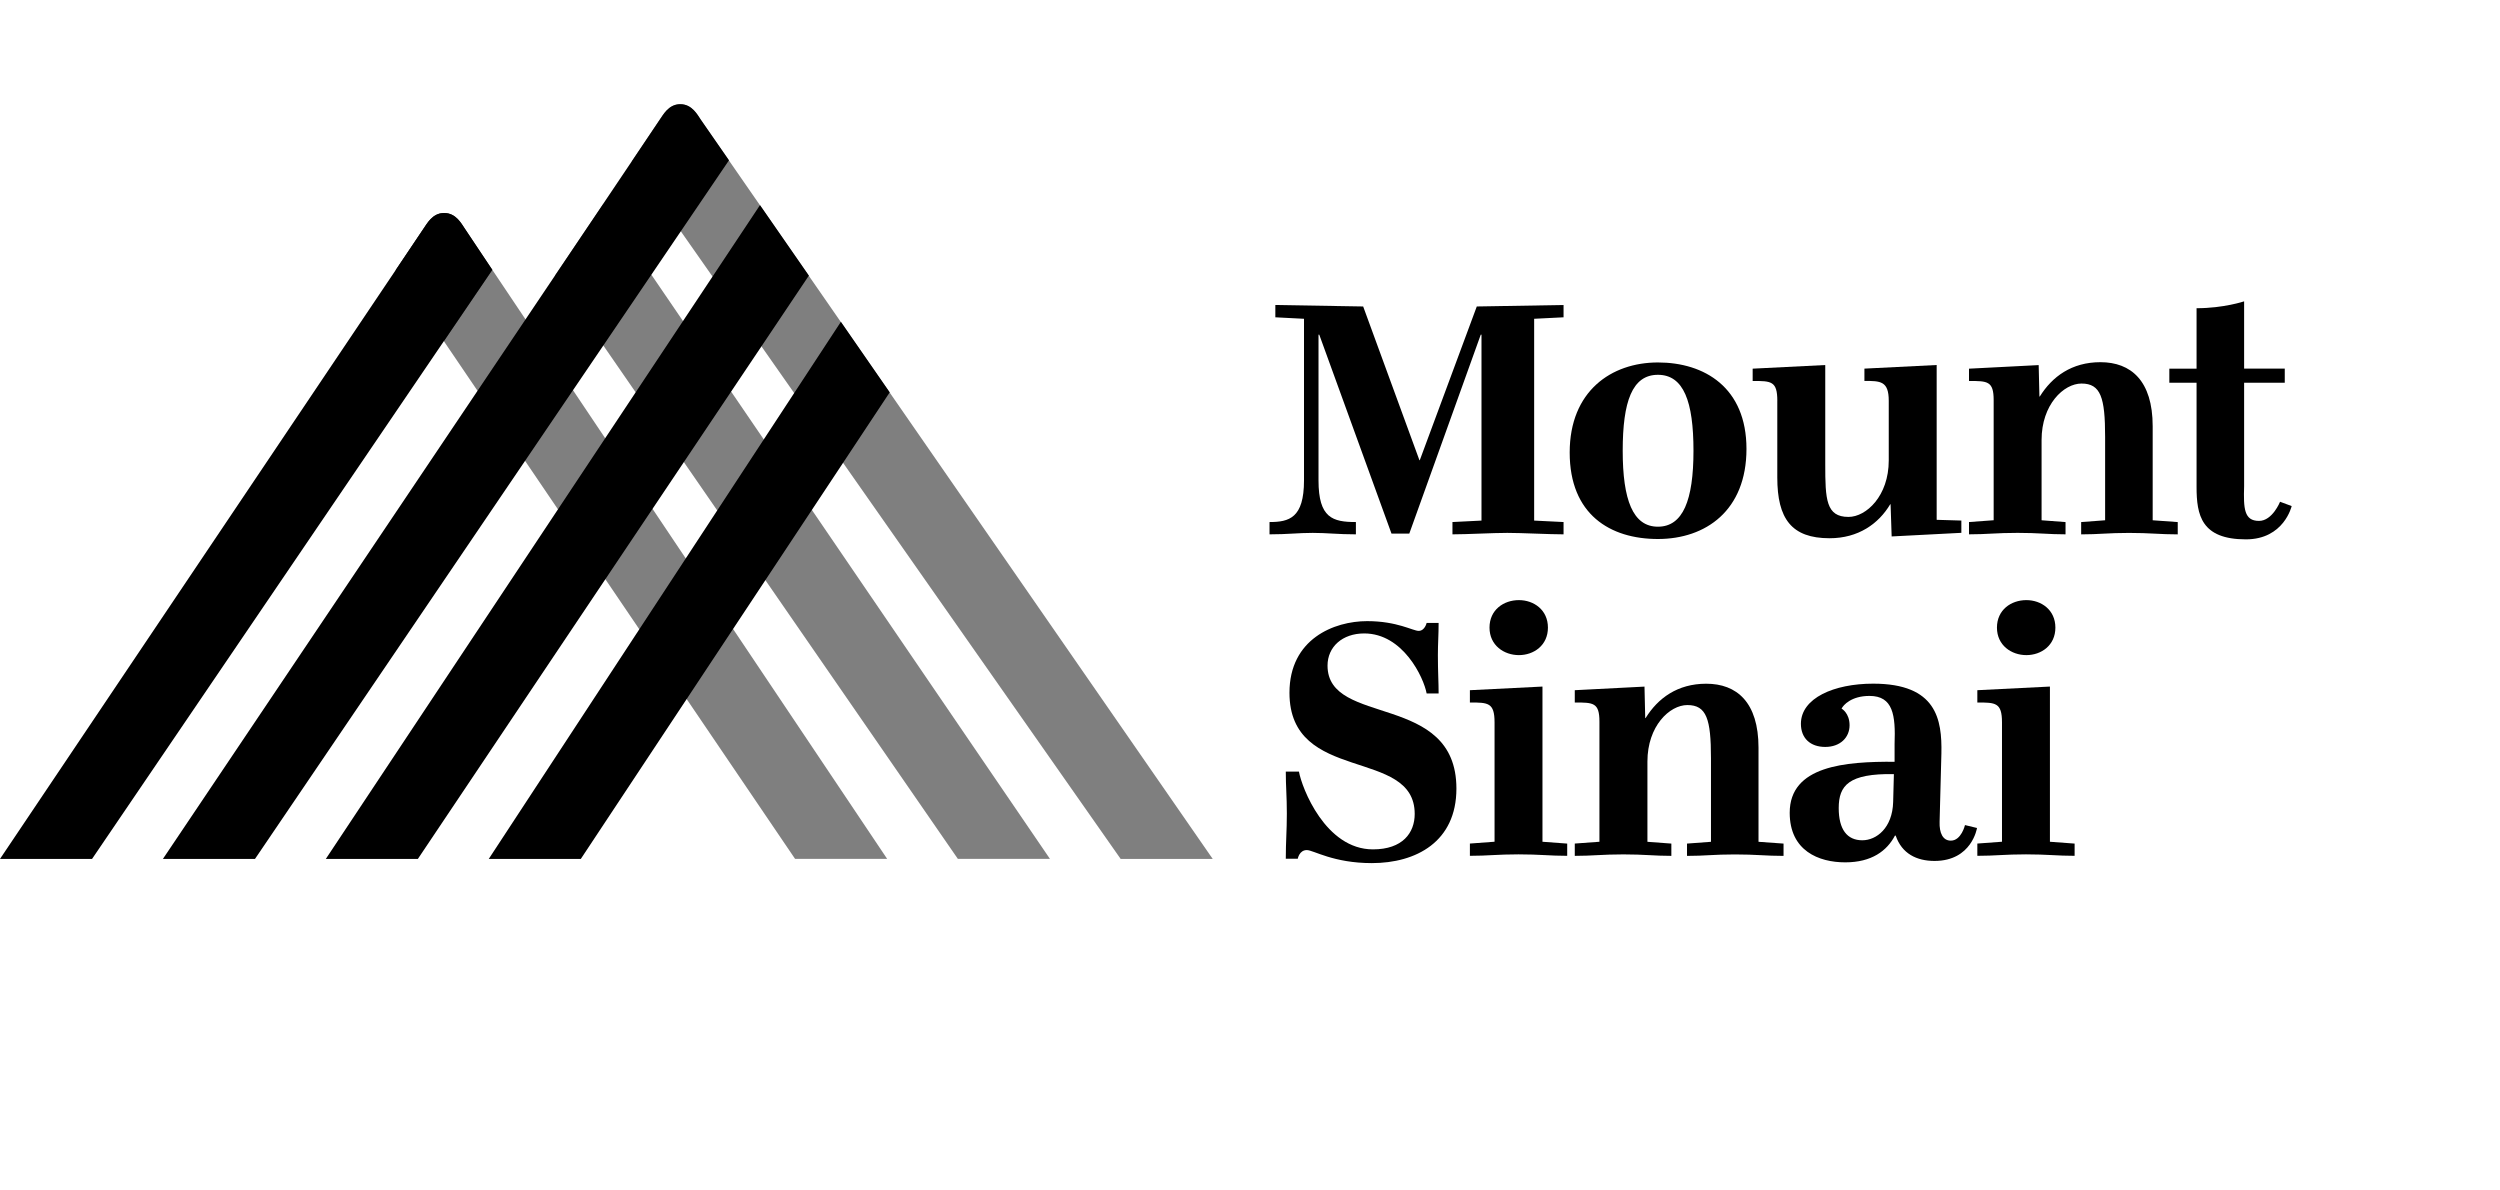 <svg width="168" height="80" viewBox="0 0 168 80" fill="none" xmlns="http://www.w3.org/2000/svg">
<path d="M85.312 35.081C86.629 35.081 87.629 34.813 87.629 32.286V21.422L85.703 21.323V20.496L91.605 20.595L95.385 30.925H95.41L99.24 20.595L105.071 20.496V21.323L103.095 21.422V34.983L105.071 35.081V35.908C104.095 35.908 102.265 35.81 101.29 35.81C100.314 35.81 98.581 35.908 97.605 35.908V35.081L99.556 34.983V22.489H99.507L94.704 35.859H93.509L88.654 22.489H88.604V32.286C88.604 34.813 89.558 35.081 91.116 35.081V35.908C89.898 35.908 89.192 35.81 88.214 35.81C87.236 35.81 86.53 35.908 85.312 35.908V35.081Z" fill="black"/>
<path d="M105.483 30.411C105.483 26.279 108.288 24.357 111.412 24.357C114.536 24.357 117.363 26.036 117.363 30.167C117.363 34.299 114.632 36.221 111.412 36.221C108.192 36.221 105.483 34.567 105.483 30.411ZM113.802 30.29C113.802 26.983 113.143 25.187 111.412 25.187C109.681 25.187 109.046 26.985 109.046 30.29C109.046 33.595 109.73 35.394 111.412 35.394C113.094 35.394 113.802 33.62 113.802 30.29Z" fill="black"/>
<path d="M119.436 26.937C119.436 25.601 119.024 25.601 117.779 25.601V24.774L122.657 24.53V31.214C122.657 33.549 122.706 34.737 124.217 34.737C125.413 34.737 126.924 33.327 126.924 30.945V26.934C126.924 25.598 126.363 25.598 125.289 25.598V24.771L130.144 24.528V34.932L131.803 34.981V35.806L127.119 36.049L127.047 33.886H127.023C126.242 35.198 124.877 36.17 122.948 36.17C120.387 36.17 119.434 34.858 119.434 32.087V26.934L119.436 26.937Z" fill="black"/>
<path d="M138.804 35.081V35.907C137.634 35.907 136.999 35.809 135.584 35.809C134.169 35.809 133.512 35.907 132.317 35.907V35.081L133.974 34.96V26.891C133.974 25.602 133.559 25.602 132.317 25.602V24.775L136.999 24.534L137.049 26.648H137.073C137.903 25.311 139.219 24.339 141.148 24.339C143.195 24.339 144.66 25.579 144.66 28.643V34.962L146.344 35.083V35.91C145.148 35.91 144.489 35.812 143.074 35.812C141.659 35.812 141.049 35.91 139.854 35.91V35.083L141.464 34.962V29.347C141.464 26.721 141.17 25.774 139.879 25.774C138.683 25.774 137.194 27.184 137.194 29.566V34.962L138.804 35.083V35.081Z" fill="black"/>
<path d="M150.805 32.672C150.758 34.18 150.805 35.005 151.805 35.005C152.709 35.005 153.22 33.718 153.22 33.718L154 34.008C154 34.008 153.489 36.245 150.926 36.245C147.925 36.245 147.609 34.616 147.609 32.721V25.72H145.779V24.773H147.609V20.712C149.439 20.712 150.805 20.25 150.805 20.25V24.77H153.536V25.718H150.805V32.672Z" fill="black"/>
<path d="M87.289 51.852C87.484 52.947 89.069 57.078 92.262 57.078C94.263 57.078 95.068 55.961 95.068 54.696C95.068 50.2 86.652 52.703 86.652 46.553C86.652 42.934 89.652 41.74 91.87 41.74C93.895 41.74 94.944 42.395 95.334 42.395C95.749 42.395 95.87 41.861 95.87 41.861H96.675C96.675 42.663 96.626 43.246 96.626 44.024C96.626 45.166 96.675 45.823 96.675 46.6H95.87C95.675 45.532 94.285 42.567 91.675 42.567C90.21 42.567 89.21 43.465 89.21 44.73C89.21 48.862 97.871 46.48 97.871 52.993C97.871 56.566 95.164 58.001 92.186 58.001C89.6 58.001 88.259 57.125 87.82 57.125C87.309 57.125 87.21 57.708 87.21 57.708H86.405C86.405 56.542 86.476 55.838 86.476 54.672C86.476 53.505 86.405 52.848 86.405 51.852H87.289Z" fill="black"/>
<path d="M102.07 40.328C103.071 40.328 104.021 40.982 104.021 42.175C104.021 43.369 103.071 44.024 102.07 44.024C101.07 44.024 100.095 43.369 100.095 42.175C100.095 40.982 101.046 40.328 102.07 40.328Z" fill="black"/>
<path d="M105.316 56.687V57.511C104.143 57.511 103.461 57.413 102.046 57.413C100.631 57.413 99.974 57.511 98.777 57.511V56.687L100.434 56.564V48.544C100.434 47.208 99.994 47.208 98.777 47.208V46.381L103.654 46.137V56.566L105.313 56.689L105.316 56.687Z" fill="black"/>
<path d="M112.315 56.687V57.514C111.142 57.514 110.51 57.415 109.092 57.415C107.675 57.415 107.02 57.514 105.825 57.514V56.687L107.482 56.566V48.495C107.482 47.208 107.067 47.208 105.825 47.208V46.381L110.51 46.14L110.559 48.254H110.584C111.414 46.915 112.73 45.946 114.658 45.946C116.708 45.946 118.172 47.186 118.172 50.249V56.569L119.854 56.689V57.516C118.659 57.516 118 57.418 116.587 57.418C115.175 57.418 114.562 57.516 113.367 57.516V56.689L114.977 56.569V50.953C114.977 48.328 114.683 47.38 113.392 47.38C112.196 47.38 110.707 48.79 110.707 51.172V56.569L112.317 56.689L112.315 56.687Z" fill="black"/>
<path d="M132.855 55.642C132.855 55.642 132.512 57.855 130 57.855C128.805 57.855 127.805 57.37 127.39 56.152H127.341C126.805 57.173 125.78 57.95 123.999 57.95C122.219 57.95 120.268 57.173 120.268 54.619C120.268 51.459 123.999 51.169 127.316 51.191V50C127.388 48.056 127.217 46.766 125.632 46.766C124.412 46.766 123.876 47.374 123.753 47.618C123.753 47.618 124.291 47.91 124.291 48.737C124.291 49.564 123.656 50.194 122.656 50.194C121.656 50.194 121.021 49.611 121.021 48.639C121.021 46.914 123.241 45.942 125.876 45.942C130.143 45.942 130.509 48.346 130.462 50.632L130.341 55.226C130.316 55.979 130.558 56.491 131.094 56.491C131.803 56.491 132.047 55.445 132.047 55.445L132.852 55.64L132.855 55.642ZM127.269 52.02C124.244 51.971 123.562 52.773 123.562 54.304C123.562 55.738 124.123 56.467 125.148 56.467C126.098 56.467 127.173 55.642 127.22 53.893L127.269 52.02Z" fill="black"/>
<path d="M136.171 40.328C137.171 40.328 138.122 40.982 138.122 42.176C138.122 43.369 137.171 44.024 136.171 44.024C135.171 44.024 134.195 43.369 134.195 42.176C134.195 40.982 135.146 40.328 136.171 40.328Z" fill="black"/>
<path d="M139.414 56.687V57.511C138.243 57.511 137.559 57.413 136.147 57.413C134.734 57.413 134.075 57.511 132.877 57.511V56.687L134.534 56.564V48.544C134.534 47.208 134.095 47.208 132.877 47.208V46.381L137.755 46.137V56.566L139.412 56.689L139.414 56.687Z" fill="black"/>
<path d="M28.081 57.719H21.895L51.071 13.784L54.356 18.521L28.081 57.719Z" fill="black"/>
<path d="M39.031 57.719H32.845L56.507 21.626L59.789 26.366L39.031 57.719Z" fill="black"/>
<path d="M47.098 8.048C46.886 7.743 46.523 7 45.715 7C44.908 7 44.542 7.763 44.332 8.048L10.948 57.719H17.136L48.987 10.772L47.1 8.051L47.098 8.048Z" fill="black"/>
<path d="M31.234 15.359C31.021 15.054 30.658 14.313 29.848 14.313C29.038 14.313 28.675 15.073 28.465 15.359L0 57.719H6.186L33.083 18.135L31.234 15.359Z" fill="black"/>
<path d="M31.227 15.363C31.015 15.057 30.651 14.317 29.844 14.317C29.037 14.317 28.671 15.08 28.459 15.363L26.589 18.153L53.43 57.718H59.618L31.227 15.363Z" fill="black" fill-opacity="0.5"/>
<path d="M47.093 8.052C46.881 7.747 46.515 7.004 45.71 7.004C44.905 7.004 44.537 7.766 44.325 8.052L42.456 10.842L75.309 57.721H81.495L47.093 8.052Z" fill="black" fill-opacity="0.5"/>
<path d="M64.369 57.718H70.557L40.538 13.719L37.296 18.515L64.369 57.718Z" fill="black" fill-opacity="0.5"/>
<path d="M31.228 15.363C31.016 15.057 30.653 14.317 29.846 14.317C29.742 14.317 29.648 14.329 29.557 14.349C28.937 14.501 28.653 15.112 28.465 15.36L26.589 18.153L29.828 22.93L33.083 18.136L31.227 15.363H31.228Z" fill="black" fill-opacity="0.5"/>
</svg>
